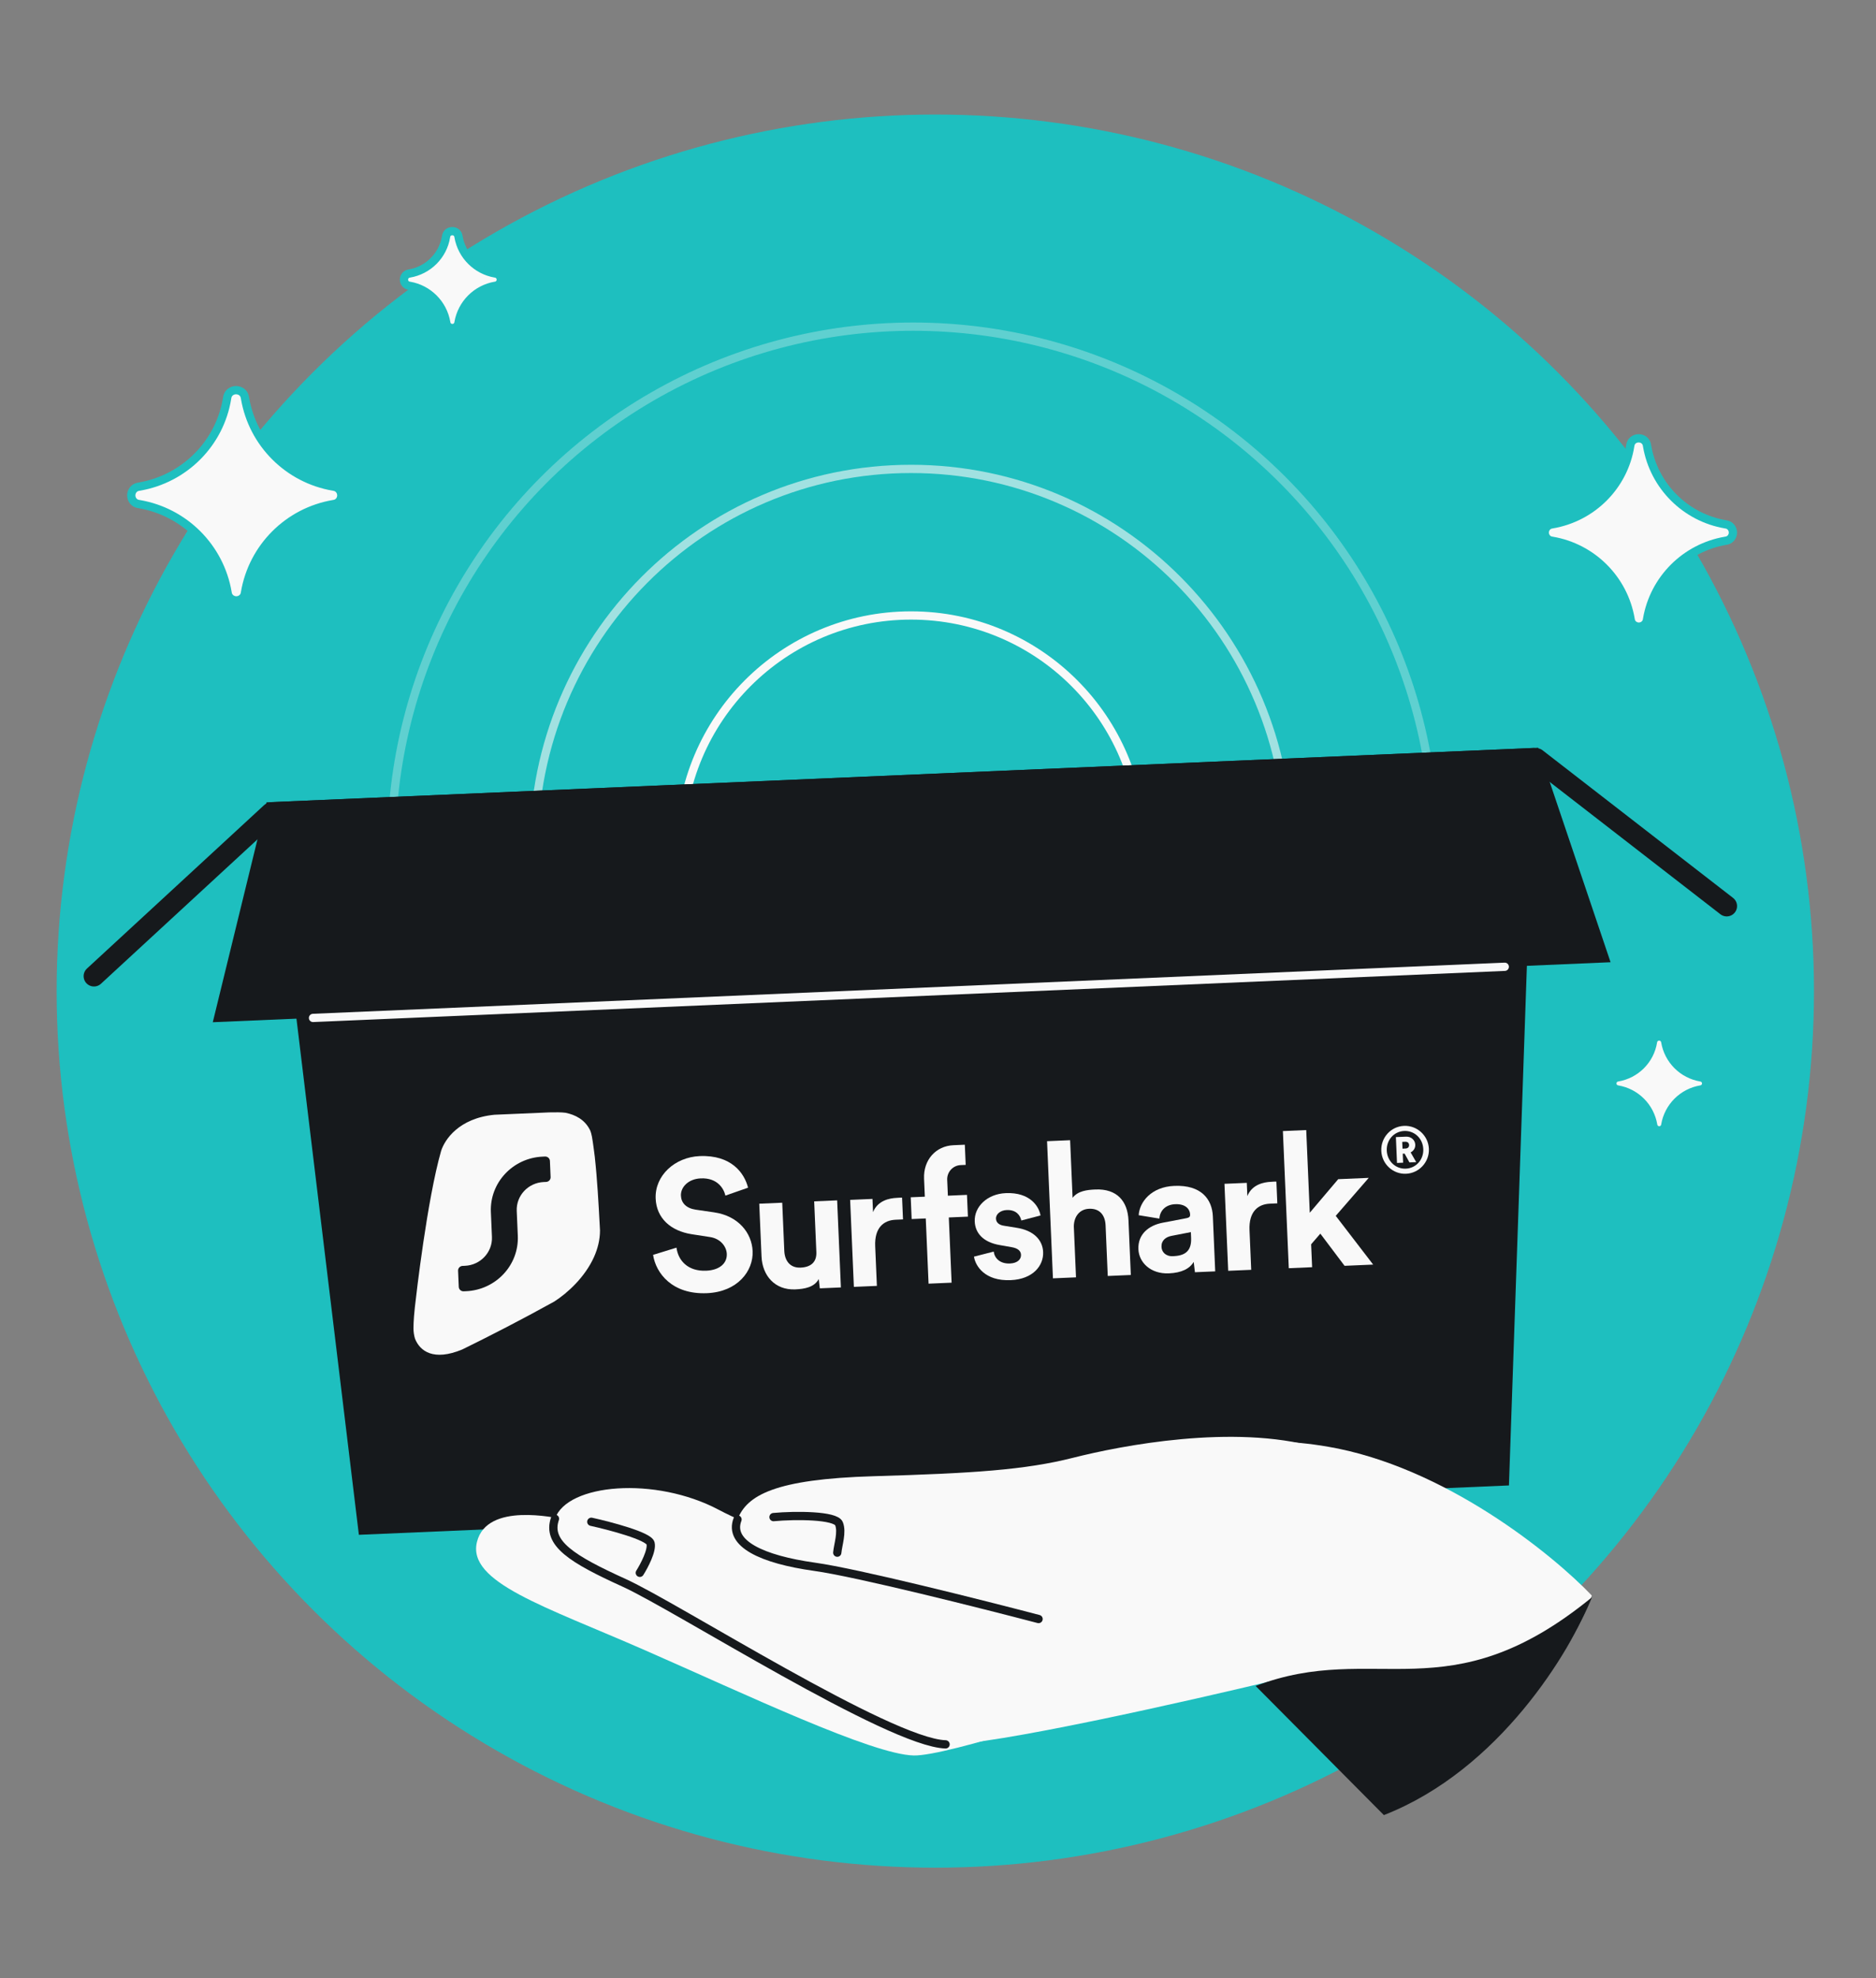<svg width="349" height="368" viewBox="0 0 349 368" fill="none" xmlns="http://www.w3.org/2000/svg">
<rect x="0" y="0" width="349" height="368" fill="#808080" stroke="none"/>
<ellipse cx="174" cy="184.385" rx="163.462" ry="163.077" fill="#1EBFBF"/>
<circle opacity="0.3" cx="169.887" cy="157.844" r="97.075" stroke="#F9F9F9" stroke-width="1.538"/>
<path opacity="0.6" d="M239.694 157.844C239.694 196.845 208.257 228.453 169.486 228.453C130.715 228.453 99.278 196.845 99.278 157.844C99.278 118.844 130.715 87.235 169.486 87.235C208.257 87.235 239.694 118.844 239.694 157.844Z" stroke="#F9F9F9" stroke-width="1.538"/>
<circle cx="169.486" cy="157.443" r="42.94" stroke="#F9F9F9" stroke-width="1.538"/>
<path fill-rule="evenodd" clip-rule="evenodd" d="M207.237 142.5L50.282 149.237L66.763 285.535L134.37 282.633L280.714 276.351L285.455 139.143L207.237 142.5Z" fill="#16191C"/>
<path fill-rule="evenodd" clip-rule="evenodd" d="M213.133 182.726L39.584 190.175L49.582 149.267L124.338 146.059L286.154 139.113L299.621 179.013L213.133 182.726Z" fill="#16191C"/>
<path d="M256.967 214.106C257.072 216.547 259.126 218.47 261.574 218.365C264.022 218.26 265.927 216.167 265.823 213.726C265.717 211.273 263.639 209.351 261.191 209.456C258.744 209.561 256.862 211.653 256.967 214.106ZM257.987 214.062C257.902 212.09 259.324 210.487 261.232 210.405C263.14 210.324 264.694 211.799 264.779 213.771C264.863 215.731 263.441 217.333 261.533 217.415C259.625 217.497 258.071 216.022 257.987 214.062ZM262.204 216.254L263.464 216.2L262.425 214.39C262.967 214.126 263.316 213.593 263.289 212.955C263.252 212.09 262.502 211.423 261.578 211.463L259.682 211.544L259.889 216.354L261.029 216.305L260.957 214.633L261.305 214.618L262.204 216.254ZM260.917 213.696L260.862 212.433L261.414 212.409C261.846 212.391 262.121 212.62 262.138 213.017C262.154 213.401 261.901 213.653 261.469 213.672L260.917 213.696Z" fill="#F9F9F9"/>
<path d="M254.632 219.129L248.953 219.373L243.663 225.614L243.003 210.236L238.662 210.423L239.757 235.937L244.098 235.75L243.915 231.486L245.628 229.506L250.136 235.491L255.455 235.263L248.494 226.195L254.632 219.129Z" fill="#F9F9F9"/>
<path d="M237.452 219.821C237.129 219.802 236.818 219.848 236.464 219.863C235.111 219.921 232.926 220.343 232.051 222.515L231.946 220.057L227.792 220.236L228.486 236.42L232.769 236.237L232.453 228.865C232.304 225.392 234.05 224.025 236.24 223.931C236.626 223.914 237.626 223.871 237.626 223.871L237.452 219.821Z" fill="#F9F9F9"/>
<path d="M211.781 232.415C211.886 234.868 214.056 237.04 217.456 236.894C219.821 236.792 221.313 236.037 222.07 234.761L222.298 236.686L226.071 236.524L225.962 233.987L225.632 226.28C225.496 223.127 223.498 220.405 218.445 220.622C214.17 220.806 211.987 223.611 211.833 226.075L215.689 226.707C215.76 225.332 216.745 224.109 218.624 224.028C220.437 223.951 221.352 224.837 221.399 225.951C221.423 226.493 221.133 226.558 220.232 226.724L216.338 227.466C213.698 227.962 211.66 229.613 211.781 232.415ZM218.228 233.702C216.835 233.762 216.117 232.899 216.077 231.976C216.025 230.765 216.874 230.123 217.968 229.916L221.54 229.221L221.587 230.314C221.706 233.085 220.042 233.624 218.228 233.702Z" fill="#F9F9F9"/>
<path d="M199.767 228.155C199.788 226.38 200.794 224.956 202.601 224.879C204.667 224.79 205.599 226.163 205.676 227.967L206.08 237.382L210.373 237.198L209.936 227.029C209.784 223.486 207.807 221.117 203.773 221.291C202.256 221.356 200.519 221.55 199.539 222.841L199.079 212.122L194.787 212.306L195.882 237.82L200.174 237.636L199.767 228.155Z" fill="#F9F9F9"/>
<path d="M181.191 233.784C181.461 235.522 183.212 238.364 188.026 238.157C192.222 237.977 194.165 235.414 194.058 232.919C193.962 230.673 192.289 228.901 189.107 228.413L186.81 228.042C185.925 227.924 185.32 227.481 185.288 226.733C185.25 225.859 186.133 225.165 187.271 225.116C189.093 225.038 189.825 226.163 189.994 227.062L193.571 226.127C193.305 224.482 191.657 221.772 187.103 221.968C183.656 222.116 181.216 224.501 181.334 227.246C181.426 229.399 182.901 231.116 186.02 231.639L188.154 232.016C189.401 232.212 189.913 232.753 189.942 233.439C189.977 234.25 189.325 234.997 187.893 235.058C186.007 235.139 185.015 234.057 184.866 232.845L181.191 233.784Z" fill="#F9F9F9"/>
<path fill-rule="evenodd" clip-rule="evenodd" d="M176.215 219.565C176.214 219.543 176.212 219.521 176.211 219.499C176.149 218.045 177.27 216.816 178.715 216.754L179.652 216.714L179.491 212.962L177.378 213.053C174.111 213.193 171.756 215.77 171.907 219.294L172.05 222.63L169.426 222.742L169.599 226.793L172.224 226.68L172.745 238.813L177.033 238.629L176.513 226.496L180.065 226.343L179.891 222.293L176.339 222.446L176.216 219.58C176.216 219.575 176.215 219.57 176.215 219.565Z" fill="#F9F9F9"/>
<path d="M167.816 222.81C167.492 222.791 167.181 222.837 166.827 222.852C165.475 222.91 163.289 223.332 162.414 225.504L162.309 223.046L158.155 223.225L158.85 239.409L163.132 239.226L162.816 231.854C162.667 228.381 164.414 227.014 166.603 226.92C166.99 226.903 167.989 226.86 167.989 226.86L167.816 222.81Z" fill="#F9F9F9"/>
<path d="M152.514 239.681L156.434 239.513L156.309 236.595L155.739 223.314L151.465 223.497L151.871 232.941C151.951 234.811 150.834 235.746 148.938 235.827C146.946 235.912 145.984 234.508 145.906 232.705L145.522 223.752L141.248 223.936L141.671 233.773C141.821 237.282 144.129 240.041 147.953 239.877C149.624 239.805 151.508 239.495 152.311 237.949L152.514 239.681Z" fill="#F9F9F9"/>
<path d="M139.163 220.957C138.495 218.262 136.072 214.826 130.153 215.08C125.541 215.278 121.792 218.707 121.975 222.988C122.131 226.624 124.75 228.996 128.673 229.611L132.109 230.144C134.018 230.436 135.149 231.883 135.209 233.276C135.282 234.975 133.925 236.292 131.378 236.402C127.936 236.55 126.158 234.481 125.85 232.112L121.494 233.456C122.02 236.872 125.053 240.86 131.523 240.582C137.202 240.339 140.173 236.467 140.014 232.763C139.868 229.366 137.354 226.208 132.878 225.55L129.443 225.05C127.638 224.787 126.733 223.771 126.676 222.446C126.607 220.849 128.059 219.323 130.365 219.224C133.462 219.091 134.653 221.116 134.95 222.431L139.163 220.957Z" fill="#F9F9F9"/>
<path fill-rule="evenodd" clip-rule="evenodd" d="M102.304 206.948C102.253 206.949 102.202 206.949 102.151 206.95L91.987 207.387C85.349 208.032 82.719 212.032 82.057 214.13C79.469 223.199 77.45 240.761 77.178 243.199C76.906 245.638 76.92 247.115 76.92 247.115C76.921 247.731 77.007 248.395 77.2 249.035C78.119 251.378 80.669 253.275 86.012 251.047C91.044 248.582 96.983 245.536 103.113 242.139C105.581 240.561 108.826 237.594 110.505 233.852C111.192 232.321 111.617 230.661 111.62 228.913C111.605 228.628 111.59 228.343 111.574 228.057C111.349 223.855 111.113 219.439 110.648 215.193C110.648 215.193 110.312 212.464 110.125 211.483C109.939 210.502 109.726 210.168 109.726 210.168C108.763 208.28 107.028 207.391 105.21 207.019C104.384 206.911 103.376 206.929 102.304 206.948ZM102.303 215.982C102.283 215.507 101.874 215.139 101.391 215.16L100.954 215.179C95.399 215.417 91.086 220.034 91.32 225.491L91.518 230.109C91.641 232.956 89.39 235.365 86.492 235.489L86.055 235.508C85.572 235.529 85.196 235.93 85.217 236.405L85.346 239.412C85.366 239.886 85.774 240.254 86.257 240.233L86.695 240.215C92.25 239.976 96.563 235.359 96.329 229.902L96.13 225.284C96.008 222.437 98.259 220.029 101.157 219.904L101.594 219.885C102.077 219.865 102.452 219.463 102.432 218.989L102.303 215.982Z" fill="#F9F9F9"/>
<path d="M58.232 189.375L279.937 179.859" stroke="#F9F9F9" stroke-width="1.538" stroke-linecap="round"/>
<path d="M50.427 151.207L17.48 181.603" stroke="#16191C" stroke-width="3.846" stroke-linecap="round"/>
<path d="M285.799 141.104L321.229 168.565" stroke="#16191C" stroke-width="3.846" stroke-linecap="round"/>
<path d="M88.732 286.854C90.594 279.337 103.577 282.522 104.246 282.478C115.111 284.121 182.757 302.446 217.494 312.726C204.241 317.402 176.186 326.721 169.992 326.588C162.25 326.422 138.656 315.19 119.968 306.999C101.28 298.808 86.871 294.371 88.732 286.854Z" fill="#F9F9F9"/>
<path d="M175.908 324.52C184.262 324.781 220.769 316.546 237.979 312.395L257.404 337.01C282.127 324.368 293.52 304.955 296.126 296.828C288.787 289.128 268.671 272.806 246.915 269.118C219.721 264.508 202.076 277.428 185.442 285.238C168.809 293.049 145.565 287.173 133.725 280.887C121.884 274.602 105.504 276.009 103.242 282.544C101.66 287.115 106.423 290.067 116.124 294.476C125.825 298.884 165.466 324.195 175.908 324.52Z" fill="#F9F9F9"/>
<path d="M175.908 324.521C165.466 324.195 125.825 298.885 116.124 294.476C106.423 290.068 101.659 287.116 103.242 282.544M110.002 283.111C113.527 283.889 120.665 285.775 121.02 287.097C121.375 288.418 119.839 291.32 119.027 292.606" stroke="#16191C" stroke-width="1.538" stroke-linecap="round"/>
<path d="M151.562 291.487C159.433 292.586 182.606 298.422 193.209 301.203C215.579 292.009 257.237 272.746 244.907 269.249C229.494 264.878 208.58 268.935 199.652 271.199C190.723 273.464 181.016 274.098 162.562 274.632C144.108 275.166 138.927 278.194 137.203 282.677C135.479 287.16 141.723 290.113 151.562 291.487Z" fill="#F9F9F9"/>
<path d="M193.209 301.202C182.606 298.422 159.433 292.586 151.562 291.487C141.723 290.113 135.479 287.159 137.203 282.676M143.898 282.239C148.019 281.857 155.439 281.888 156.08 283.46C156.72 285.031 155.889 287.394 155.76 288.859" stroke="#16191C" stroke-width="1.538" stroke-linecap="round"/>
<path d="M296.148 297.163C269.343 319.085 255.895 305.14 233.592 313.658L257.448 337.679C278.951 329.282 292.207 307.169 296.148 297.163Z" fill="#16191C"/>
<path d="M62.042 90.535C63.008 90.64 63.496 91.435 63.496 92.161C63.497 92.888 63.007 93.683 62.039 93.781C53.62 95.21 47.01 101.819 45.582 110.238C45.483 111.206 44.689 111.696 43.962 111.696C43.235 111.696 42.44 111.207 42.336 110.241C40.908 101.821 34.298 95.21 25.878 93.781C24.91 93.683 24.421 92.888 24.421 92.161C24.421 91.435 24.91 90.64 25.876 90.535C34.299 89.107 40.906 82.496 42.253 74.079C42.462 72.089 45.369 72.088 45.582 74.076C47.009 82.497 53.62 89.108 62.042 90.535Z" fill="#F9F9F9" stroke="#1EBFBF" stroke-width="1.538"/>
<path d="M316.297 201.928C316.743 201.891 316.743 201.239 316.297 201.199C312.581 200.574 309.664 197.656 309.038 193.94C308.996 193.475 308.317 193.475 308.274 193.94C307.684 197.656 304.767 200.574 301.051 201.199C300.605 201.239 300.605 201.891 301.051 201.928C304.767 202.553 307.684 205.471 308.309 209.187C308.35 209.632 309.002 209.632 309.038 209.187C309.664 205.471 312.581 202.553 316.297 201.928Z" fill="#F9F9F9"/>
<path d="M321.013 97.547C321.922 97.647 322.382 98.397 322.382 99.08C322.383 99.762 321.921 100.513 321.011 100.607C313.542 101.875 307.68 107.738 306.411 115.206C306.317 116.117 305.567 116.578 304.884 116.578C304.202 116.578 303.452 116.118 303.352 115.209C302.085 107.739 296.221 101.875 288.752 100.607C287.841 100.513 287.38 99.762 287.381 99.08C287.381 98.397 287.841 97.647 288.75 97.547C296.222 96.28 302.083 90.414 303.278 82.949C303.477 81.079 306.209 81.077 306.411 82.945C307.679 90.416 313.543 96.28 321.013 97.547Z" fill="#F9F9F9" stroke="#1EBFBF" stroke-width="1.538"/>
<path d="M92.155 50.885C92.824 50.964 93.164 51.529 93.164 52.026C93.165 52.524 92.823 53.089 92.152 53.165C88.649 53.765 85.898 56.516 85.298 60.019C85.222 60.69 84.657 61.032 84.159 61.031C83.662 61.031 83.097 60.691 83.018 60.022C82.419 56.517 79.668 53.765 76.164 53.165C75.493 53.089 75.151 52.524 75.152 52.026C75.152 51.529 75.492 50.964 76.161 50.885C79.668 50.286 82.417 47.533 82.982 44.033C83.136 42.662 85.14 42.66 85.298 44.029C85.897 47.534 88.649 50.286 92.155 50.885Z" fill="#F9F9F9" stroke="#1EBFBF" stroke-width="1.538"/>
</svg>
